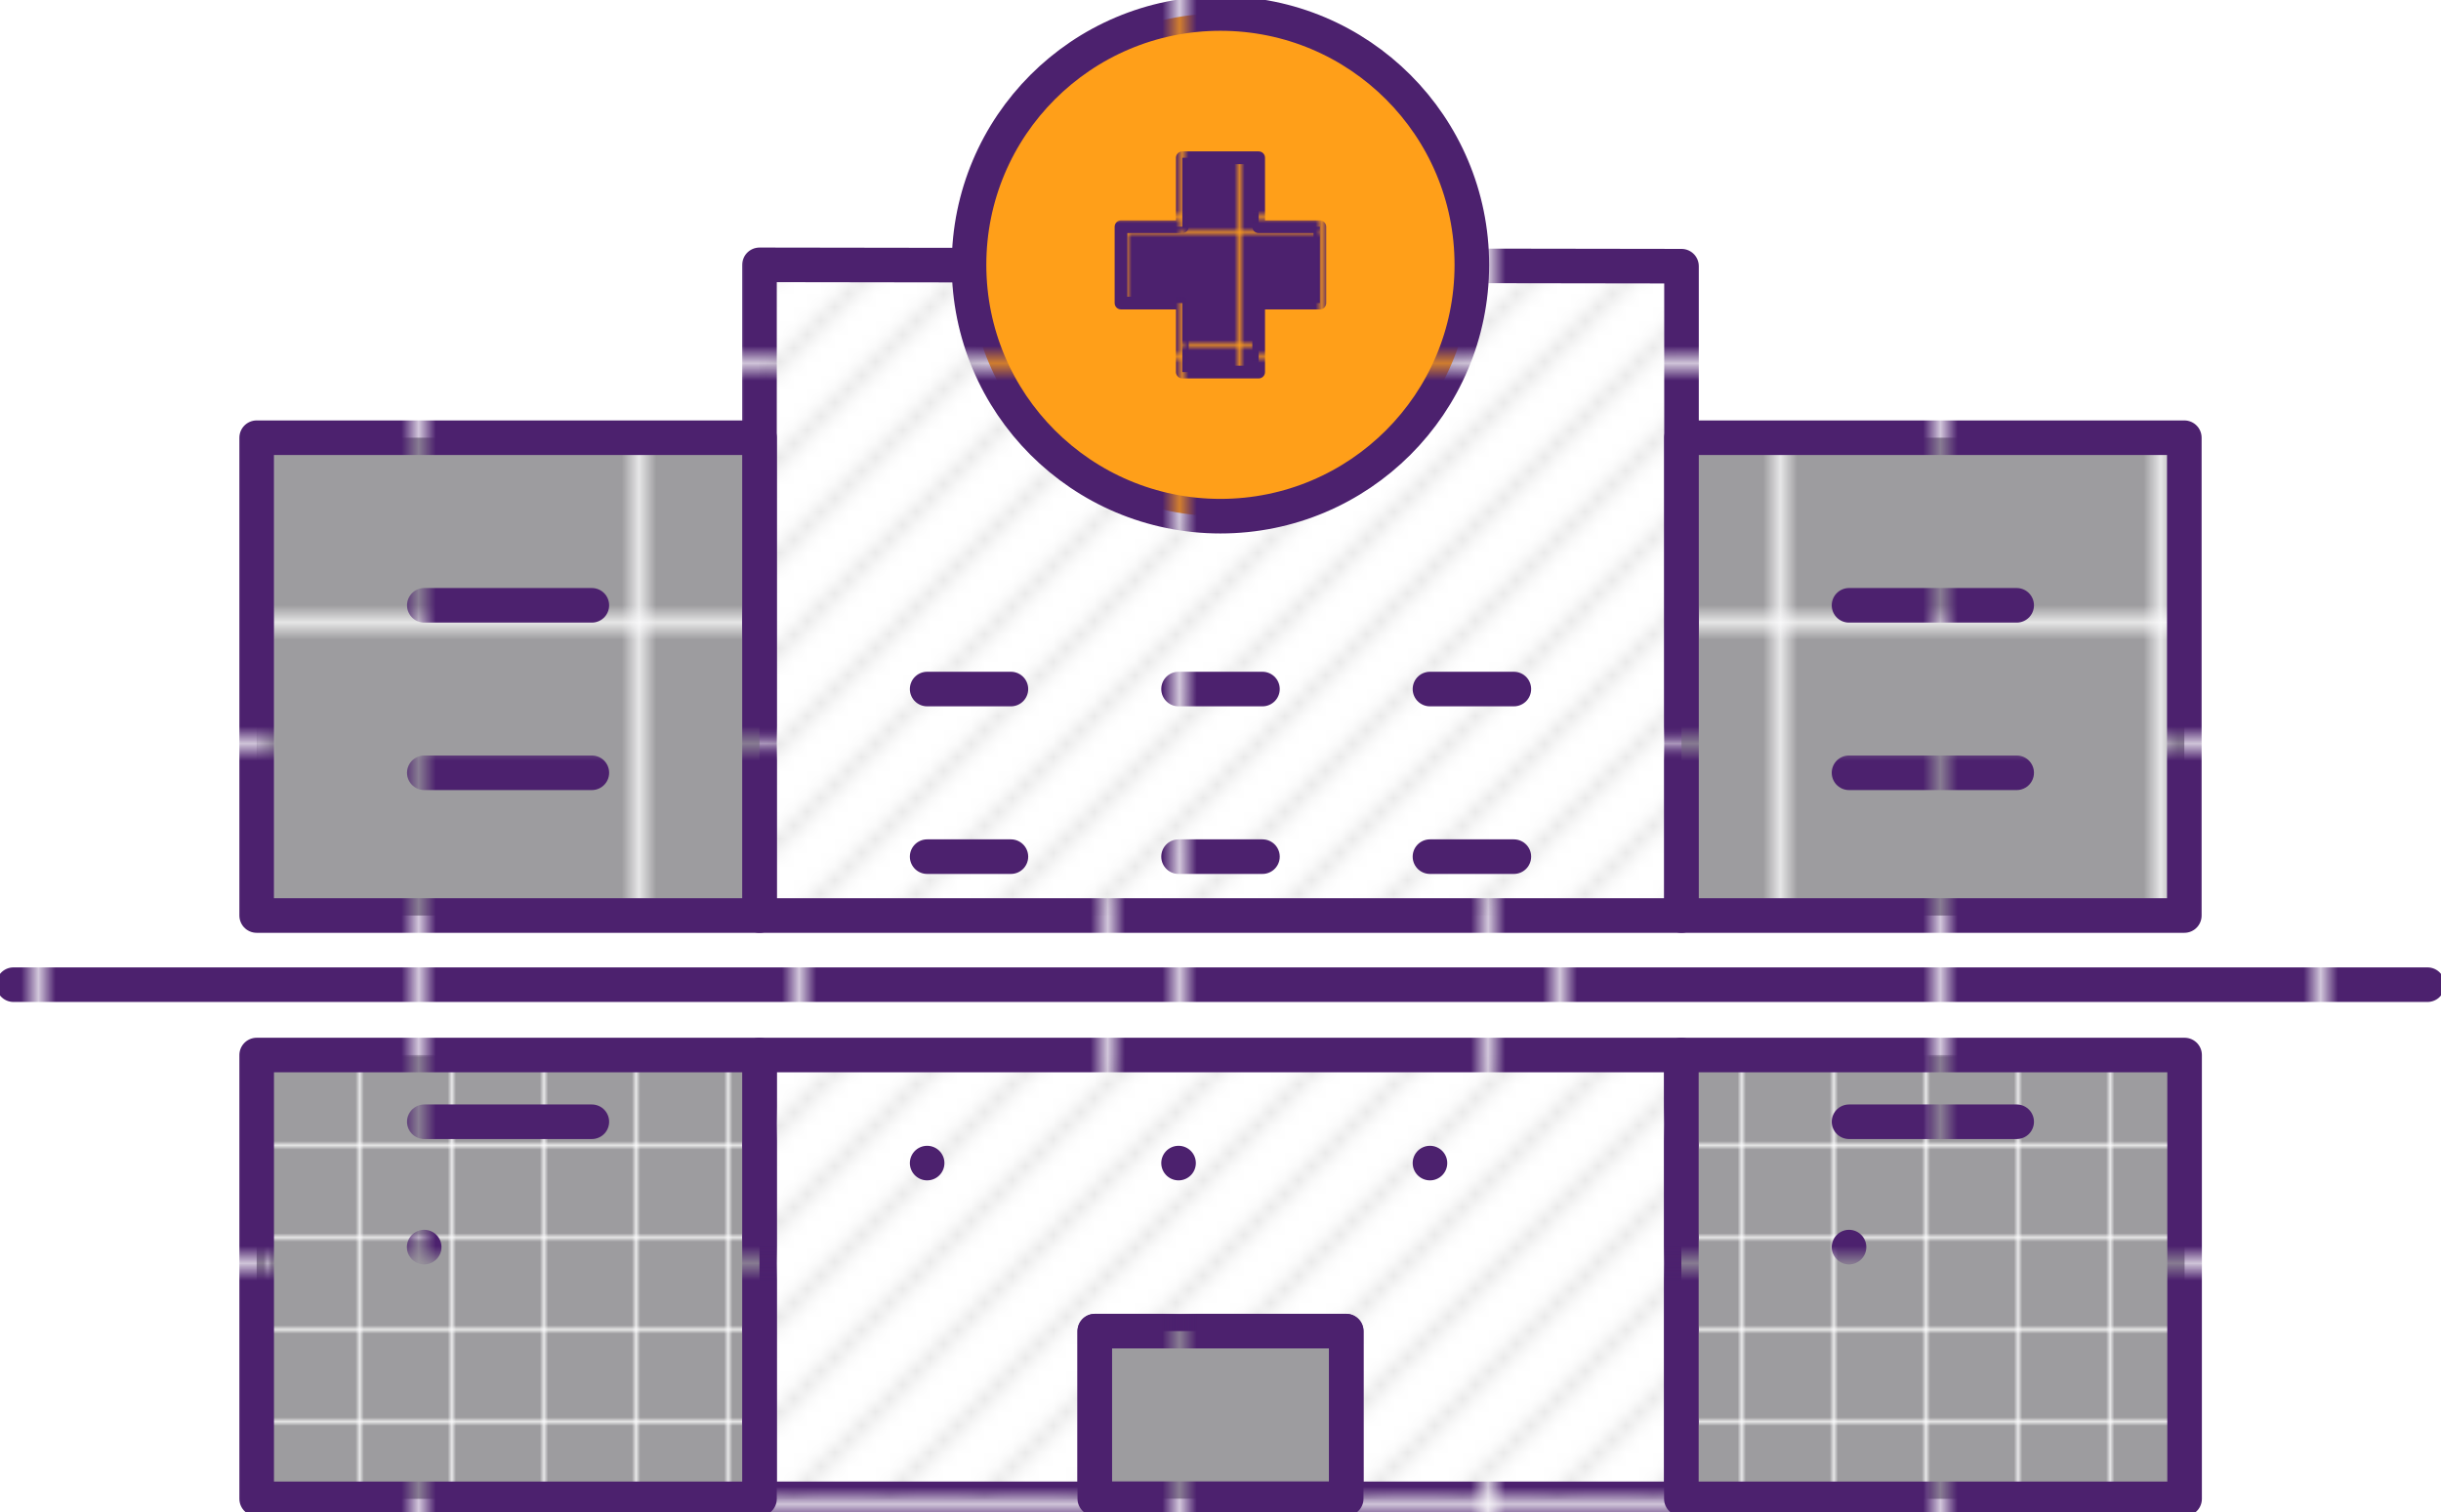 <svg id="Layer_1" data-name="Layer 1" xmlns="http://www.w3.org/2000/svg" xmlns:xlink="http://www.w3.org/1999/xlink" viewBox="0 0 180.69 111.97"><defs><style>.cls-1{fill:#fff;}.cls-15,.cls-2,.cls-5{fill:none;}.cls-3{fill:#4c216e;}.cls-4{clip-path:url(#clip-path);}.cls-5{stroke:#e9e9e9;}.cls-10,.cls-11,.cls-12,.cls-13,.cls-14,.cls-15,.cls-5,.cls-7,.cls-8,.cls-9{stroke-linecap:round;stroke-linejoin:round;}.cls-6{fill:#9d9c9f;}.cls-10,.cls-11,.cls-12,.cls-13,.cls-14,.cls-15,.cls-7,.cls-8,.cls-9{stroke-width:2px;}.cls-7{fill:url(#New_Pattern_Swatch_38);stroke:url(#New_Pattern_Swatch_21);}.cls-8{fill:url(#New_Pattern_Swatch_41);}.cls-8,.cls-9{stroke:url(#New_Pattern_Swatch_21-3);}.cls-9{fill:#ff9f19;}.cls-10{fill:url(#New_Pattern_Swatch_21-29);stroke:url(#New_Pattern_Swatch_21-31);}.cls-11{fill:url(#New_Pattern_Swatch_38-3);stroke:url(#New_Pattern_Swatch_21-33);}.cls-12{fill:url(#New_Pattern_Swatch_41-25);stroke:url(#New_Pattern_Swatch_21-35);}.cls-13{fill:url(#New_Pattern_Swatch_41-29);stroke:url(#New_Pattern_Swatch_21-39);}.cls-14{fill:url(#New_Pattern_Swatch_41-31);stroke:url(#New_Pattern_Swatch_21-41);}.cls-15{stroke:url(#New_Pattern_Swatch_21-45);}</style><clipPath id="clip-path"><rect class="cls-1" width="56" height="56"/></clipPath><pattern id="New_Pattern_Swatch_38" data-name="New Pattern Swatch 38" width="56" height="56" patternTransform="translate(498.59 328.27) scale(1.01)" patternUnits="userSpaceOnUse" viewBox="0 0 56 56"><rect class="cls-2" width="56" height="56"/><rect class="cls-1" width="56" height="56"/><g class="cls-4"><line class="cls-5" x1="-206.83" y1="206.91" x2="127.66" y2="-127.57"/><line class="cls-5" x1="-203.36" y1="210.44" x2="131.12" y2="-124.04"/><line class="cls-5" x1="-199.9" y1="213.98" x2="134.58" y2="-120.51"/><line class="cls-5" x1="-196.44" y1="217.51" x2="138.04" y2="-116.97"/><line class="cls-5" x1="-192.98" y1="221.04" x2="141.5" y2="-113.44"/><line class="cls-5" x1="-189.52" y1="224.58" x2="144.96" y2="-109.91"/><line class="cls-5" x1="-186.06" y1="228.11" x2="148.42" y2="-106.37"/><line class="cls-5" x1="-182.6" y1="231.65" x2="151.88" y2="-102.84"/><line class="cls-5" x1="-179.14" y1="235.18" x2="155.35" y2="-99.3"/><line class="cls-5" x1="-175.68" y1="238.71" x2="158.81" y2="-95.77"/><line class="cls-5" x1="-172.22" y1="242.25" x2="162.27" y2="-92.24"/><line class="cls-5" x1="-168.75" y1="245.78" x2="165.73" y2="-88.7"/><line class="cls-5" x1="-165.29" y1="249.31" x2="169.19" y2="-85.17"/><line class="cls-5" x1="-161.83" y1="252.85" x2="172.65" y2="-81.63"/><line class="cls-5" x1="-158.37" y1="256.38" x2="176.11" y2="-78.1"/><line class="cls-5" x1="-154.91" y1="259.92" x2="179.57" y2="-74.57"/><line class="cls-5" x1="-151.45" y1="263.45" x2="183.03" y2="-71.03"/></g></pattern><pattern id="New_Pattern_Swatch_21" data-name="New Pattern Swatch 21" width="21.25" height="21.25" patternTransform="translate(307.92 393.61) scale(1.28)" patternUnits="userSpaceOnUse" viewBox="0 0 21.25 21.25"><rect class="cls-2" width="21.25" height="21.25"/><rect class="cls-3" width="21.25" height="21.25"/></pattern><pattern id="New_Pattern_Swatch_41" data-name="New Pattern Swatch 41" width="21.25" height="21.25" patternTransform="translate(273.22 356.48) scale(1.28)" patternUnits="userSpaceOnUse" viewBox="0 0 21.25 21.25"><rect class="cls-2" width="21.25" height="21.25"/><rect class="cls-6" width="21.25" height="21.25"/></pattern><pattern id="New_Pattern_Swatch_21-3" data-name="New Pattern Swatch 21" width="21.25" height="21.25" patternTransform="translate(285.07 393.61) scale(1.28)" patternUnits="userSpaceOnUse" viewBox="0 0 21.25 21.25"><rect class="cls-2" width="21.25" height="21.25"/><rect class="cls-3" width="21.25" height="21.25"/></pattern><pattern id="New_Pattern_Swatch_21-29" data-name="New Pattern Swatch 21" width="21.25" height="21.25" patternTransform="translate(-33.46 -66.21) scale(0.38)" patternUnits="userSpaceOnUse" viewBox="0 0 21.25 21.25"><rect class="cls-2" width="21.25" height="21.25"/><rect class="cls-3" width="21.25" height="21.25"/></pattern><pattern id="New_Pattern_Swatch_21-31" data-name="New Pattern Swatch 21" width="21.25" height="21.25" patternTransform="translate(108.42 109.35) scale(0.47)" patternUnits="userSpaceOnUse" viewBox="0 0 21.25 21.25"><rect class="cls-2" width="21.25" height="21.25"/><rect class="cls-3" width="21.25" height="21.25"/></pattern><pattern id="New_Pattern_Swatch_38-3" data-name="New Pattern Swatch 38" width="56" height="56" patternTransform="translate(506.88 365.93) scale(1.01)" patternUnits="userSpaceOnUse" viewBox="0 0 56 56"><rect class="cls-2" width="56" height="56"/><rect class="cls-1" width="56" height="56"/><g class="cls-4"><line class="cls-5" x1="-206.83" y1="206.91" x2="127.66" y2="-127.57"/><line class="cls-5" x1="-203.36" y1="210.44" x2="131.12" y2="-124.04"/><line class="cls-5" x1="-199.9" y1="213.98" x2="134.58" y2="-120.51"/><line class="cls-5" x1="-196.44" y1="217.51" x2="138.04" y2="-116.97"/><line class="cls-5" x1="-192.98" y1="221.04" x2="141.5" y2="-113.44"/><line class="cls-5" x1="-189.52" y1="224.58" x2="144.96" y2="-109.91"/><line class="cls-5" x1="-186.06" y1="228.11" x2="148.42" y2="-106.37"/><line class="cls-5" x1="-182.6" y1="231.65" x2="151.88" y2="-102.84"/><line class="cls-5" x1="-179.14" y1="235.18" x2="155.35" y2="-99.3"/><line class="cls-5" x1="-175.68" y1="238.71" x2="158.81" y2="-95.77"/><line class="cls-5" x1="-172.22" y1="242.25" x2="162.27" y2="-92.24"/><line class="cls-5" x1="-168.75" y1="245.78" x2="165.73" y2="-88.7"/><line class="cls-5" x1="-165.29" y1="249.31" x2="169.19" y2="-85.17"/><line class="cls-5" x1="-161.83" y1="252.85" x2="172.65" y2="-81.63"/><line class="cls-5" x1="-158.37" y1="256.38" x2="176.11" y2="-78.1"/><line class="cls-5" x1="-154.91" y1="259.92" x2="179.57" y2="-74.57"/><line class="cls-5" x1="-151.45" y1="263.45" x2="183.03" y2="-71.03"/></g></pattern><pattern id="New_Pattern_Swatch_21-33" data-name="New Pattern Swatch 21" width="21.25" height="21.25" patternTransform="translate(316.2 431.27) scale(1.28)" patternUnits="userSpaceOnUse" viewBox="0 0 21.25 21.25"><rect class="cls-2" width="21.25" height="21.25"/><rect class="cls-3" width="21.25" height="21.25"/></pattern><pattern id="New_Pattern_Swatch_41-25" data-name="New Pattern Swatch 41" width="21.25" height="21.25" patternTransform="translate(75.99 108.98) scale(0.31)" patternUnits="userSpaceOnUse" viewBox="0 0 21.25 21.25"><rect class="cls-2" width="21.25" height="21.25"/><rect class="cls-6" width="21.25" height="21.25"/></pattern><pattern id="New_Pattern_Swatch_21-35" data-name="New Pattern Swatch 21" width="21.25" height="21.25" patternTransform="translate(293.36 441.59) scale(1.28)" patternUnits="userSpaceOnUse" viewBox="0 0 21.25 21.25"><rect class="cls-2" width="21.25" height="21.25"/><rect class="cls-3" width="21.25" height="21.25"/></pattern><pattern id="New_Pattern_Swatch_41-29" data-name="New Pattern Swatch 41" width="21.25" height="21.25" patternTransform="translate(273.22 366.8) scale(1.28)" patternUnits="userSpaceOnUse" viewBox="0 0 21.25 21.25"><rect class="cls-2" width="21.25" height="21.25"/><rect class="cls-6" width="21.25" height="21.25"/></pattern><pattern id="New_Pattern_Swatch_21-39" data-name="New Pattern Swatch 21" width="21.25" height="21.25" patternTransform="translate(285.07 403.93) scale(1.28)" patternUnits="userSpaceOnUse" viewBox="0 0 21.25 21.25"><rect class="cls-2" width="21.25" height="21.25"/><rect class="cls-3" width="21.25" height="21.25"/></pattern><pattern id="New_Pattern_Swatch_41-31" data-name="New Pattern Swatch 41" width="21.25" height="21.25" patternTransform="translate(273.22 369.91) scale(1.28)" patternUnits="userSpaceOnUse" viewBox="0 0 21.25 21.25"><rect class="cls-2" width="21.25" height="21.25"/><rect class="cls-6" width="21.25" height="21.25"/></pattern><pattern id="New_Pattern_Swatch_21-41" data-name="New Pattern Swatch 21" width="21.25" height="21.25" patternTransform="translate(285.07 407.04) scale(1.28)" patternUnits="userSpaceOnUse" viewBox="0 0 21.25 21.25"><rect class="cls-2" width="21.25" height="21.25"/><rect class="cls-3" width="21.25" height="21.25"/></pattern><pattern id="New_Pattern_Swatch_21-45" data-name="New Pattern Swatch 21" width="21.25" height="21.25" patternTransform="translate(285.07 393.08) scale(1.28)" patternUnits="userSpaceOnUse" viewBox="0 0 21.25 21.25"><rect class="cls-2" width="21.25" height="21.25"/><rect class="cls-3" width="21.25" height="21.25"/></pattern></defs><polygon class="cls-7" points="124.47 67.79 124.47 32.41 124.47 19.71 56.22 19.61 56.22 32.41 56.22 67.79 124.47 67.79"/><rect class="cls-8" x="124.47" y="32.41" width="37.22" height="35.38"/><rect class="cls-8" x="19" y="32.41" width="37.22" height="35.38"/><circle class="cls-9" cx="90.34" cy="19.61" r="18.61"/><line class="cls-8" x1="31.41" y1="44.82" x2="43.81" y2="44.82"/><line class="cls-8" x1="31.41" y1="57.22" x2="43.81" y2="57.22"/><line class="cls-8" x1="136.87" y1="44.82" x2="149.28" y2="44.82"/><line class="cls-8" x1="136.87" y1="57.22" x2="149.28" y2="57.22"/><line class="cls-8" x1="68.63" y1="51.02" x2="74.83" y2="51.02"/><line class="cls-8" x1="68.63" y1="63.43" x2="74.83" y2="63.43"/><line class="cls-8" x1="87.24" y1="51.02" x2="93.45" y2="51.02"/><line class="cls-8" x1="87.24" y1="63.43" x2="93.45" y2="63.43"/><line class="cls-8" x1="105.85" y1="51.02" x2="112.06" y2="51.02"/><line class="cls-8" x1="105.85" y1="63.43" x2="112.06" y2="63.43"/><polygon class="cls-10" points="97.7 16.79 93.17 16.79 93.17 11.68 87.52 11.68 87.52 16.79 82.98 16.79 82.98 22.44 87.52 22.44 87.52 27.55 93.17 27.55 93.17 22.44 97.7 22.44 97.7 16.79"/><path class="cls-11" d="M64.51,115.78v32.86H89.33V136.23h18.61v12.41h24.81V115.78Zm12.41,8h0Zm18.61,0h0Zm18.61,0h0Z" transform="translate(-8.29 -37.66)"/><path class="cls-12" d="M132.75,148.64H170V115.78H132.75ZM145.16,130h0Z" transform="translate(-8.29 -37.66)"/><path class="cls-12" d="M64.51,148.64V115.78H27.29v32.86ZM39.69,130h0Z" transform="translate(-8.29 -37.66)"/><rect class="cls-13" x="81.04" y="98.56" width="18.61" height="12.41"/><line class="cls-14" x1="31.41" y1="83.06" x2="43.81" y2="83.06"/><line class="cls-14" x1="136.87" y1="83.06" x2="149.28" y2="83.06"/><line class="cls-15" x1="1" y1="72.91" x2="179.69" y2="72.91"/></svg>
